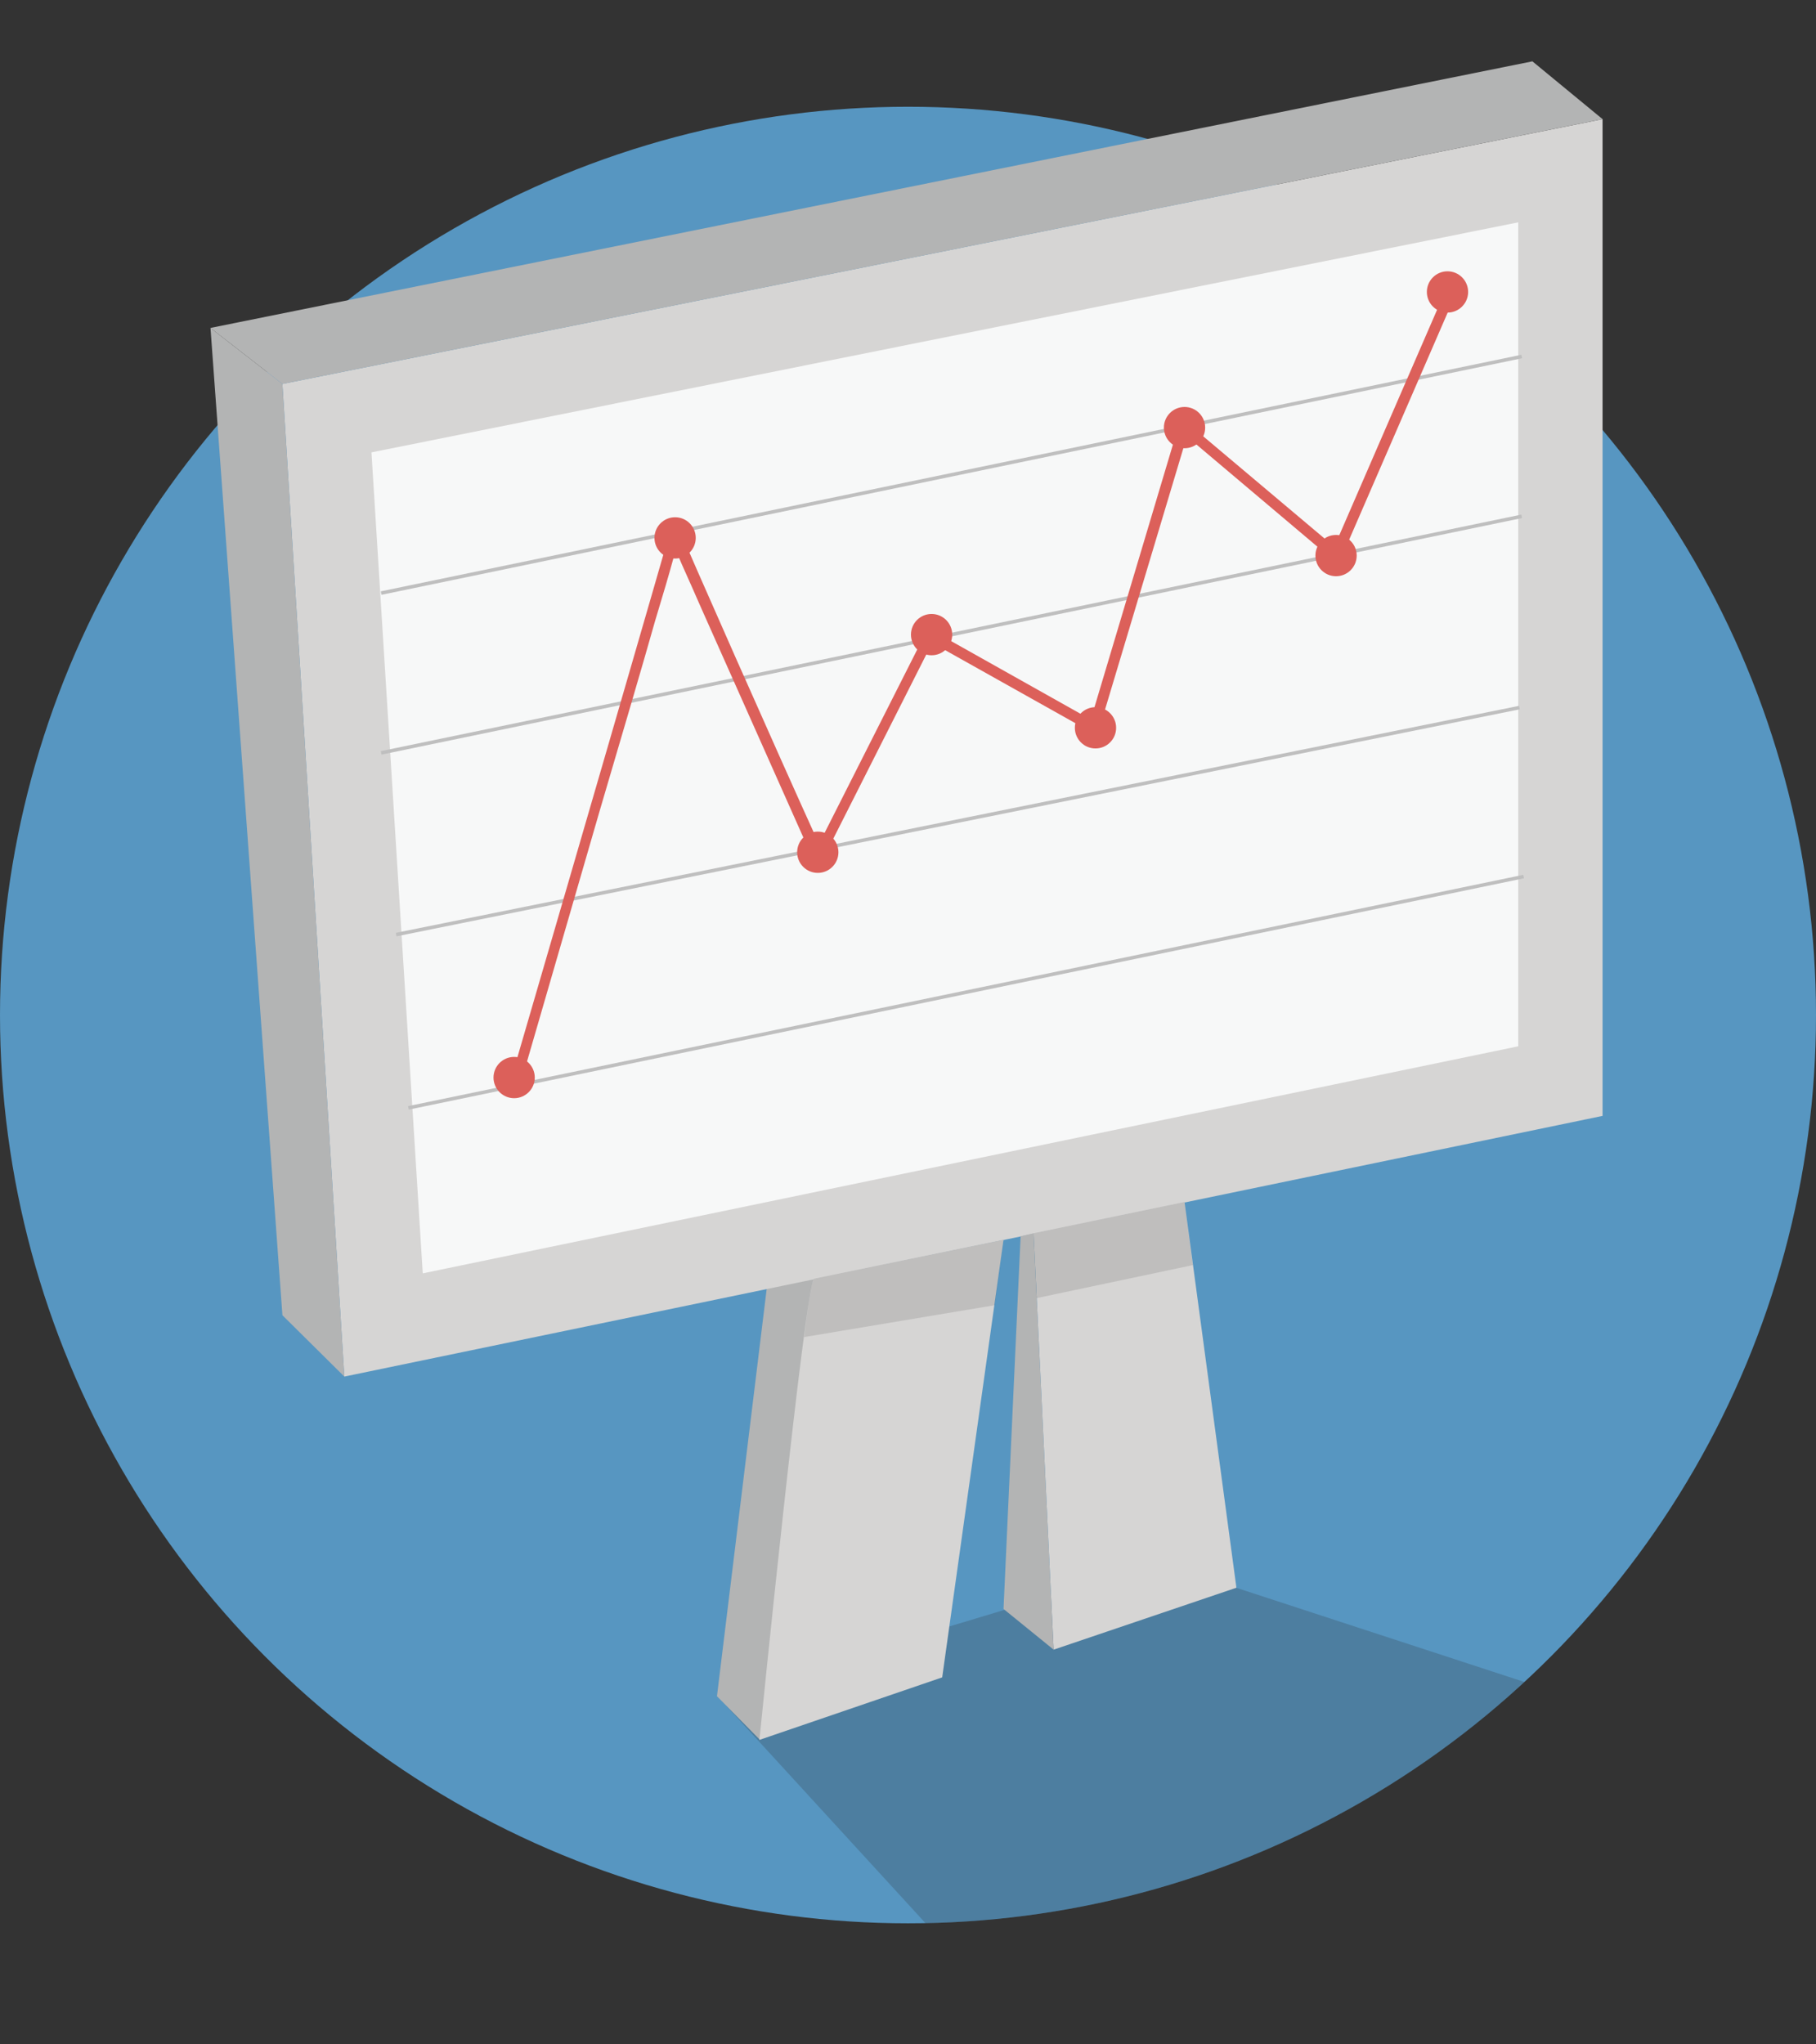 <?xml version="1.0" encoding="utf-8"?>
<!-- Generator: Adobe Illustrator 21.0.2, SVG Export Plug-In . SVG Version: 6.00 Build 0)  -->
<svg version="1.1" id="Livello_1" xmlns="http://www.w3.org/2000/svg" xmlns:xlink="http://www.w3.org/1999/xlink" x="0px" y="0px"
	 width="308px" height="346.6px" viewBox="0 0 308 346.6" style="enable-background:new 0 0 308 346.6;" xml:space="preserve">
<rect x="0" y="0" width="308" height="346.6" fill="#333333" stroke="none"/>
<style type="text/css">
	.st0{fill:#5796C1;}
	.st1{opacity:0.2;clip-path:url(#SVGID_2_);fill:#231F20;enable-background:new    ;}
	.st2{fill:#B3B4B4;}
	.st3{fill:#D6D5D4;}
	.st4{fill:#F7F8F8;}
	.st5{fill:#BFBFBF;}
	.st6{fill:#DC605A;}
	.st7{opacity:0.54;}
	.st8{opacity:0.2;enable-background:new    ;}
	.st9{opacity:0.54;enable-background:new    ;}
</style>
<circle class="st0" cx="154" cy="172.1" r="154"/>
<g>
	<defs>
		<circle id="SVGID_1_" cx="154" cy="172.1" r="154"/>
	</defs>
	<clipPath id="SVGID_2_">
		<use xlink:href="#SVGID_1_"  style="overflow:visible;"/>
	</clipPath>
	<path class="st1" d="M196.8,265l61.8,20.2c0,0-37.2,45.7-100.6,42l-36.3-39.6L196.8,265z"/>
</g>
<g>
	<polygon class="st2" points="128.9,295 121.6,287.6 130.5,214.7 138.7,215.9 	"/>
	<polygon class="st3" points="47.9,65.1 271.8,20.2 271.8,189.2 58.4,233.4 	"/>
	<polygon class="st4" points="71.7,215.9 63,76.7 257.5,37.7 257.5,177.4 	"/>
	<polygon class="st2" points="47.9,65.1 35.7,55.6 47.9,223 58.4,233.4 	"/>
	<polygon class="st2" points="35.7,55.6 259.9,10.4 271.8,20.2 47.9,65.1 	"/>
	<path class="st3" d="M138.1,216.8c-1.5,0.3-9.3,78.2-9.3,78.2l31-10.6l10.4-74.2L138.1,216.8z"/>
	<polygon class="st3" points="178.7,279.7 175.3,209.1 200.9,203.8 209.7,269.2 	"/>
	<polygon class="st2" points="178.7,279.7 170.2,272.8 173.1,209.6 175.3,209.1 	"/>
	<g>
		<g>
			
				<rect x="62.6" y="80.2" transform="matrix(0.979 -0.203 0.203 0.979 -12.986 34.457)" class="st5" width="197.6" height="0.6"/>
		</g>
		<g>
			
				<rect x="62.6" y="107.3" transform="matrix(0.979 -0.203 0.203 0.979 -18.495 35.022)" class="st5" width="197.6" height="0.6"/>
		</g>
		<g>
			
				<rect x="65.3" y="138.9" transform="matrix(0.98 -0.198 0.198 0.98 -24.368 34.974)" class="st5" width="194.4" height="0.6"/>
		</g>
		<g>
			
				<rect x="67.3" y="167.9" transform="matrix(0.979 -0.203 0.203 0.979 -30.763 36.835)" class="st5" width="193.2" height="0.6"/>
		</g>
	</g>
	<g>
		<g>
			<path class="st6" d="M88.1,184.4l-1.7-0.5c9.2-31.5,26.6-91.4,27.2-93.7c0-0.1,0.1-0.2,0.1-0.3l0.2-0.4l0.9-0.2l0.4,0.4
				c0.1,0.1,0.2,0.2,0.2,0.4c0.7,1.9,16.4,37.4,23.5,53l18.5-36.6L185,122l15.3-51.2l26,21.9l18.4-42.4l1.7,0.7L227,95.7L201.3,74
				l-15.2,50.7l-28-15.7l-19.4,38.4l-0.8-1.7c0,0-6.1-13.7-12.2-27.4c-3.5-7.9-6.4-14.3-8.4-18.9c-1.3-2.9-2.2-4.9-2.7-6.2
				c-0.1,0.4-0.2,0.9-0.4,1.5c-0.7,2.6-1.8,6.3-3.1,10.6c-2.2,7.8-5.4,18.6-9.4,32.2C94.9,161,88.1,184.4,88.1,184.4z"/>
		</g>
		<circle class="st6" cx="114.5" cy="91.2" r="3.5"/>
		<circle class="st6" cx="87.2" cy="182.7" r="3.5"/>
		<circle class="st6" cx="138.7" cy="144.5" r="3.5"/>
		<circle class="st6" cx="158" cy="107.6" r="3.5"/>
		<circle class="st6" cx="185.8" cy="123.4" r="3.5"/>
		<circle class="st6" cx="200.9" cy="72.5" r="3.5"/>
		<circle class="st6" cx="226.6" cy="94.2" r="3.5"/>
		<circle class="st6" cx="245.5" cy="49.5" r="3.5"/>
	</g>
	<g class="st7">
		<path class="st8" d="M170.2,210.2l-32.1,6.6c-0.3,0.1-1,3.9-1.7,9.9l32.3-5.4L170.2,210.2z"/>
	</g>
	<g class="st9">
		<polygon class="st8" points="200.9,203.8 175.3,209.1 175.8,220.1 202.3,214.5 		"/>
	</g>
</g>
</svg>
